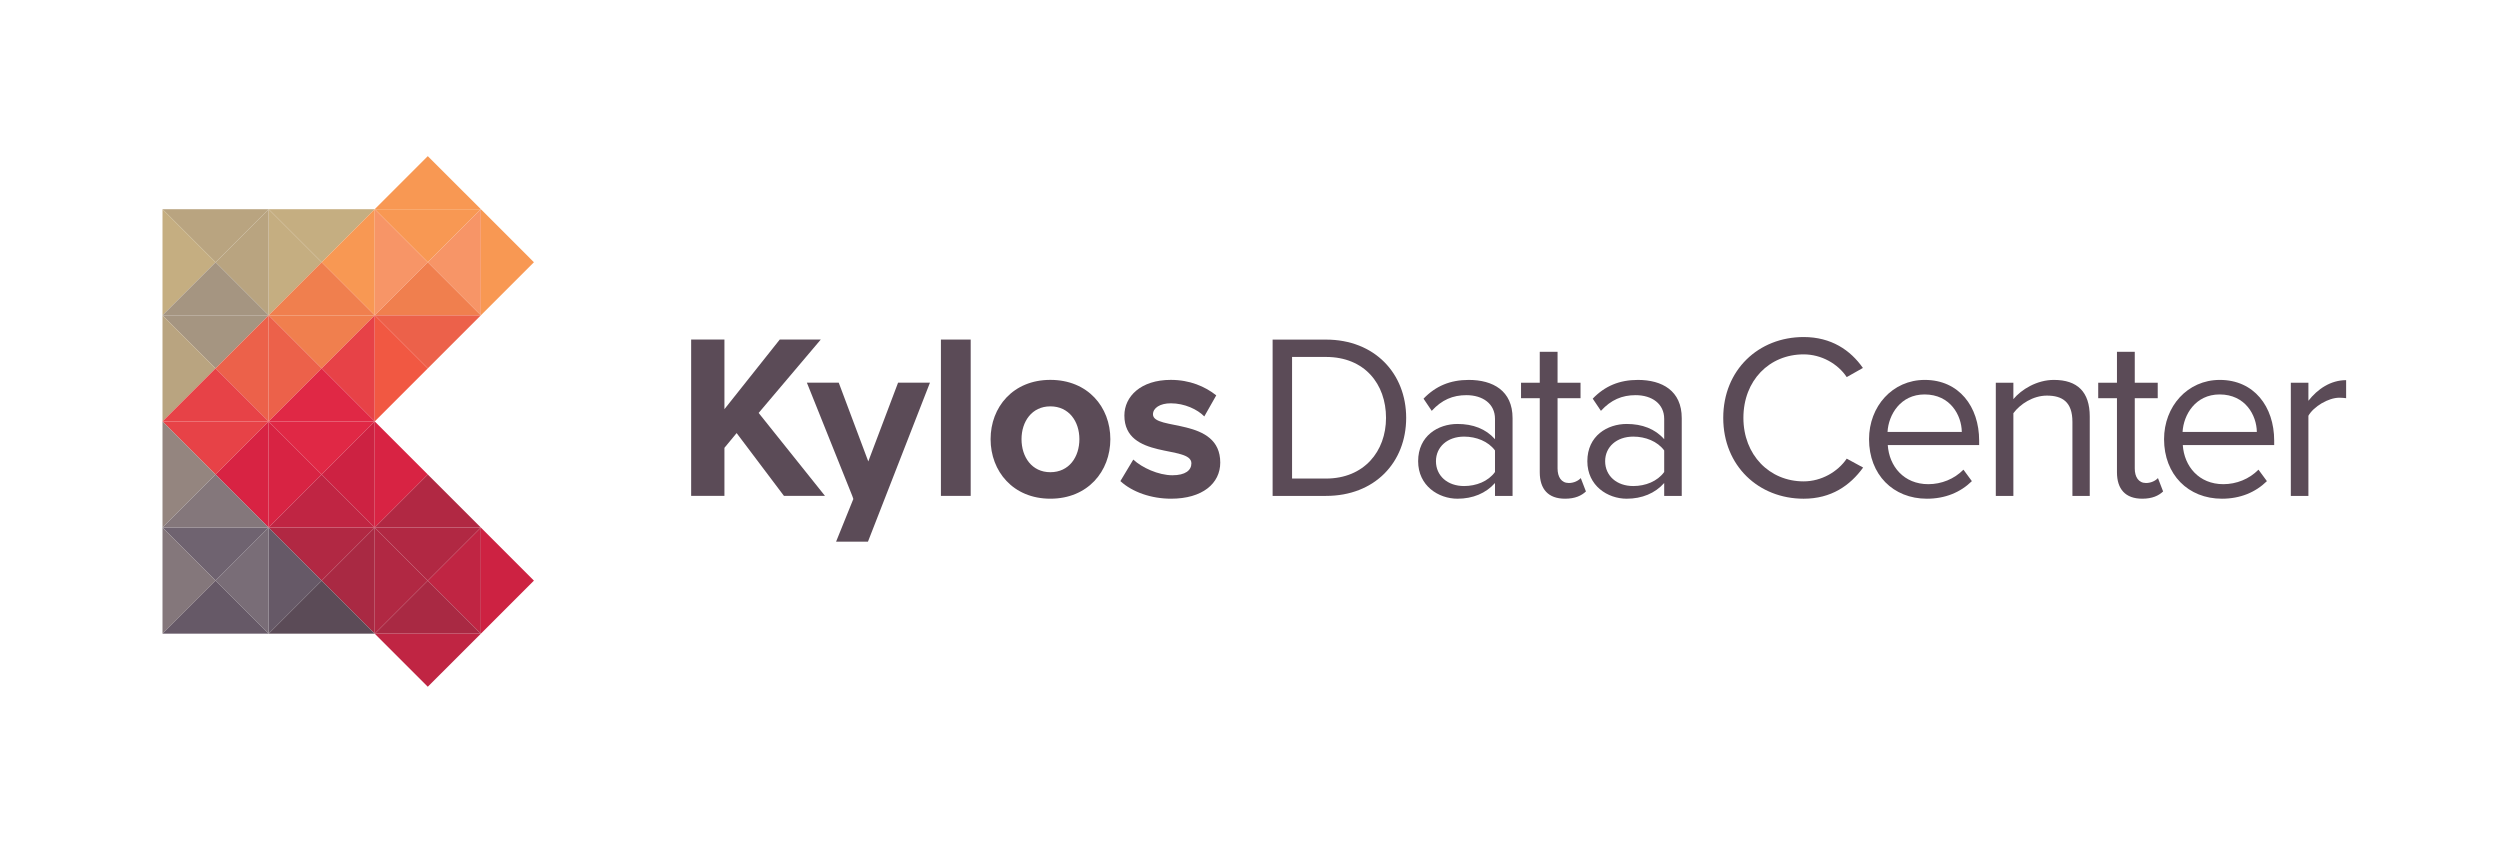 <?xml version="1.0" encoding="utf-8"?>
<!-- Generator: Adobe Illustrator 15.1.0, SVG Export Plug-In . SVG Version: 6.00 Build 0)  -->
<!DOCTYPE svg PUBLIC "-//W3C//DTD SVG 1.1//EN" "http://www.w3.org/Graphics/SVG/1.1/DTD/svg11.dtd">
<svg version="1.1" id="Layer_1" xmlns="http://www.w3.org/2000/svg" xmlns:xlink="http://www.w3.org/1999/xlink" x="0px" y="0px"
	 width="499.999px" height="168.571px" viewBox="0 0 499.999 168.571" enable-background="new 0 0 499.999 168.571"
	 xml:space="preserve">
<g>
	<rect fill="none" width="499.999" height="168.571"/>
	<g>
		<g>
			<g>
				<polygon fill="#B12843" points="64.335,116.125 74.946,105.508 53.723,105.508 				"/>
			</g>
			<g>
				<polygon fill="#665967" points="64.335,116.125 53.723,126.736 53.723,105.508 				"/>
			</g>
			<g>
				<polygon fill="#A92943" points="74.946,126.736 64.335,116.125 74.946,105.508 				"/>
			</g>
			<g>
				<polygon fill="#5B4B57" points="74.946,126.736 64.335,116.125 53.723,126.736 				"/>
			</g>
			<g>
				<polygon fill="#B12843" points="85.558,116.125 96.173,105.508 74.946,105.508 				"/>
			</g>
			<g>
				<polygon fill="#B12843" points="85.558,116.125 74.946,126.736 74.946,105.508 				"/>
			</g>
			<g>
				<polygon fill="#C02543" points="96.173,126.736 85.558,116.125 96.173,105.508 				"/>
			</g>
			<g>
				<polygon fill="#A92943" points="96.173,126.736 85.558,116.125 74.946,126.736 				"/>
			</g>
			<g>
				<polygon fill="#C02543" points="85.558,137.348 96.173,126.736 74.946,126.736 				"/>
			</g>
			<g>
				<polygon fill="#CD2242" points="106.783,116.125 96.173,126.736 96.173,105.508 				"/>
			</g>
			<g>
				<polygon fill="#F89853" points="96.173,41.839 85.558,31.228 74.946,41.839 				"/>
			</g>
			<g>
				<polygon fill="#C5AE81" points="64.335,52.451 74.946,41.839 53.723,41.839 				"/>
			</g>
			<g>
				<polygon fill="#C5AE81" points="64.335,52.451 53.723,63.064 53.723,41.839 				"/>
			</g>
			<g>
				<polygon fill="#F89853" points="74.946,63.064 64.335,52.451 74.946,41.839 				"/>
			</g>
			<g>
				<polygon fill="#F07F4E" points="74.946,63.064 64.335,52.451 53.723,63.064 				"/>
			</g>
			<g>
				<polygon fill="#F89853" points="85.558,52.451 96.173,41.839 74.946,41.839 				"/>
			</g>
			<g>
				<polygon fill="#F79567" points="85.558,52.451 74.946,63.064 74.946,41.839 				"/>
			</g>
			<g>
				<polygon fill="#F79567" points="96.173,63.064 85.558,52.451 96.173,41.839 				"/>
			</g>
			<g>
				<polygon fill="#F07F4E" points="96.173,63.064 85.558,52.451 74.946,63.064 				"/>
			</g>
			<g>
				<polygon fill="#F89853" points="106.783,52.451 96.173,63.064 96.173,41.839 				"/>
			</g>
			<g>
				<polygon fill="#F07F4E" points="64.335,73.674 74.946,63.064 53.723,63.064 				"/>
			</g>
			<g>
				<polygon fill="#EC614A" points="64.335,73.674 53.723,84.286 53.723,63.064 				"/>
			</g>
			<g>
				<polygon fill="#E74247" points="74.946,84.286 64.335,73.674 74.946,63.064 				"/>
			</g>
			<g>
				<polygon fill="#E02845" points="74.946,84.286 64.335,73.674 53.723,84.286 				"/>
			</g>
			<g>
				<polygon fill="#EC614A" points="85.558,73.674 96.173,63.064 74.946,63.064 				"/>
			</g>
			<g>
				<polygon fill="#F15842" points="85.558,73.674 74.946,84.286 74.946,63.064 				"/>
			</g>
			<g>
				<polygon fill="#E02845" points="64.335,94.899 74.946,84.286 53.723,84.286 				"/>
			</g>
			<g>
				<polygon fill="#D82343" points="64.335,94.899 53.723,105.508 53.723,84.286 				"/>
			</g>
			<g>
				<polygon fill="#CD2242" points="74.946,105.508 64.335,94.899 74.946,84.286 				"/>
			</g>
			<g>
				<polygon fill="#C02543" points="74.946,105.508 64.335,94.899 53.723,105.508 				"/>
			</g>
			<g>
				<polygon fill="#D82343" points="85.558,94.899 74.946,105.508 74.946,84.286 				"/>
			</g>
			<g>
				<polygon fill="#B12843" points="96.173,105.508 85.558,94.899 74.946,105.508 				"/>
			</g>
			<g>
				<polygon fill="#6F6370" points="43.112,116.125 53.723,105.508 32.5,105.508 				"/>
			</g>
			<g>
				<polygon fill="#84777B" points="43.112,116.125 32.5,126.736 32.5,105.508 				"/>
			</g>
			<g>
				<polygon fill="#796D77" points="53.723,126.736 43.112,116.125 53.723,105.508 				"/>
			</g>
			<g>
				<polygon fill="#665967" points="53.723,126.736 43.112,116.125 32.5,126.736 				"/>
			</g>
			<g>
				<polygon fill="#B9A480" points="43.112,52.451 53.723,41.839 32.5,41.839 				"/>
			</g>
			<g>
				<polygon fill="#C5AE81" points="43.112,52.451 32.5,63.064 32.5,41.839 				"/>
			</g>
			<g>
				<polygon fill="#B9A480" points="53.723,63.064 43.112,52.451 53.723,41.839 				"/>
			</g>
			<g>
				<polygon fill="#A59581" points="53.723,63.064 43.112,52.451 32.5,63.064 				"/>
			</g>
			<g>
				<polygon fill="#A59581" points="43.112,73.674 53.723,63.064 32.5,63.064 				"/>
			</g>
			<g>
				<polygon fill="#B9A480" points="43.112,73.674 32.5,84.286 32.5,63.064 				"/>
			</g>
			<g>
				<polygon fill="#EC614A" points="53.723,84.286 43.112,73.674 53.723,63.064 				"/>
			</g>
			<g>
				<polygon fill="#E74247" points="53.723,84.286 43.112,73.674 32.5,84.286 				"/>
			</g>
			<g>
				<polygon fill="#E74247" points="43.112,94.899 53.723,84.286 32.5,84.286 				"/>
			</g>
			<g>
				<polygon fill="#94857F" points="43.112,94.899 32.5,105.508 32.5,84.286 				"/>
			</g>
			<g>
				<polygon fill="#D82343" points="53.723,105.508 43.112,94.899 53.723,84.286 				"/>
			</g>
			<g>
				<polygon fill="#84777B" points="53.723,105.508 43.112,94.899 32.5,105.508 				"/>
			</g>
		</g>
		<g>
			<g>
				<g>
					<path fill="#5B4B57" d="M156.791,99.176l-9.466-12.562l-2.439,2.952v9.609h-6.656V67.912h6.656v13.923l11.062-13.923h8.203
						l-12.423,14.675l13.267,16.589H156.791z"/>
				</g>
				<g>
					<path fill="#5B4B57" d="M188.183,99.176V67.912h5.954v31.264H188.183z"/>
				</g>
				<g>
					<path fill="#5B4B57" d="M198.118,87.833c0-6.422,4.497-11.858,11.951-11.858c7.5,0,12,5.437,12,11.858
						c0,6.42-4.5,11.907-12,11.907C202.614,99.74,198.118,94.253,198.118,87.833z M215.878,87.833c0-3.514-2.06-6.561-5.81-6.561
						c-3.704,0-5.763,3.047-5.763,6.561c0,3.564,2.06,6.608,5.763,6.608C213.819,94.441,215.878,91.397,215.878,87.833z"/>
				</g>
				<g>
					<path fill="#5B4B57" d="M224.077,96.219l2.581-4.307c1.685,1.595,5.012,3.139,7.825,3.139c2.578,0,3.796-0.983,3.796-2.392
						c0-3.7-13.404-0.654-13.404-9.56c0-3.795,3.279-7.124,9.28-7.124c3.798,0,6.844,1.314,9.095,3.095l-2.391,4.216
						c-1.358-1.402-3.938-2.625-6.704-2.625c-2.156,0-3.562,0.94-3.562,2.206c0,3.33,13.456,0.515,13.456,9.653
						c0,4.172-3.565,7.22-9.846,7.22C230.264,99.74,226.468,98.426,224.077,96.219z"/>
				</g>
				<g>
					<polygon fill="#5B4B57" points="179.612,76.54 173.657,92.288 167.75,76.54 161.378,76.54 170.454,99.176 170.667,99.796 
						167.214,108.339 173.589,108.339 185.988,76.54 					"/>
				</g>
			</g>
			<g>
				<g>
					<path fill="#5B4B57" d="M254.523,99.181V67.92h10.681c9.749,0,16.03,6.797,16.03,15.654c0,8.901-6.281,15.606-16.03,15.606
						H254.523z M277.204,83.574c0-6.748-4.265-12.184-12-12.184h-6.792v24.321h6.792C272.798,95.711,277.204,90.273,277.204,83.574z
						"/>
					<path fill="#5B4B57" d="M298.999,99.181v-2.58c-1.827,2.061-4.45,3.141-7.498,3.141c-3.797,0-7.874-2.578-7.874-7.5
						c0-5.106,4.029-7.45,7.874-7.45c3.092,0,5.671,0.985,7.498,3.048v-4.076c0-3-2.436-4.733-5.718-4.733
						c-2.719,0-4.923,0.935-6.935,3.139l-1.639-2.438c2.438-2.532,5.343-3.749,9.044-3.749c4.828,0,8.762,2.155,8.762,7.639v15.56
						H298.999z M298.999,94.399v-4.311c-1.358-1.829-3.75-2.766-6.187-2.766c-3.326,0-5.621,2.063-5.621,4.919
						c0,2.907,2.295,4.967,5.621,4.967C295.249,97.208,297.641,96.274,298.999,94.399z"/>
					<path fill="#5B4B57" d="M307.951,94.447v-14.81h-3.746v-3.092h3.746v-6.188h3.561v6.188h4.594v3.092h-4.594v14.06
						c0,1.683,0.752,2.904,2.25,2.904c1.035,0,1.922-0.468,2.393-0.985l1.031,2.674c-0.893,0.839-2.156,1.451-4.172,1.451
						C309.643,99.742,307.951,97.822,307.951,94.447z"/>
					<path fill="#5B4B57" d="M332.838,99.181v-2.58c-1.824,2.061-4.45,3.141-7.498,3.141c-3.797,0-7.872-2.578-7.872-7.5
						c0-5.106,4.028-7.45,7.872-7.45c3.094,0,5.674,0.985,7.498,3.048v-4.076c0-3-2.438-4.733-5.719-4.733
						c-2.716,0-4.918,0.935-6.935,3.139l-1.639-2.438c2.437-2.532,5.343-3.749,9.042-3.749c4.828,0,8.762,2.155,8.762,7.639v15.56
						H332.838z M332.838,94.399v-4.311c-1.358-1.829-3.748-2.766-6.187-2.766c-3.328,0-5.623,2.063-5.623,4.919
						c0,2.907,2.295,4.967,5.623,4.967C329.09,97.208,331.479,96.274,332.838,94.399z"/>
					<path fill="#5B4B57" d="M344.648,83.574c0-9.606,7.078-16.167,16.076-16.167c5.528,0,9.371,2.623,11.858,6.184l-3.237,1.828
						c-1.779-2.67-5.061-4.545-8.621-4.545c-6.843,0-12.044,5.202-12.044,12.701c0,7.403,5.201,12.7,12.044,12.7
						c3.561,0,6.842-1.921,8.621-4.547l3.283,1.782c-2.626,3.609-6.376,6.233-11.904,6.233
						C351.727,99.742,344.648,93.178,344.648,83.574z"/>
					<path fill="#5B4B57" d="M373.807,87.839c0-6.562,4.682-11.857,11.148-11.857c6.844,0,10.874,5.341,10.874,12.138v0.892h-18.276
						c0.282,4.263,3.23,7.823,8.107,7.823c2.624,0,5.197-1.029,7.025-2.904l1.689,2.297c-2.297,2.249-5.344,3.514-9,3.514
						C378.628,99.742,373.807,94.916,373.807,87.839z M384.909,78.888c-4.825,0-7.218,4.076-7.403,7.498h14.854
						C392.312,83.059,390.064,78.888,384.909,78.888z"/>
					<path fill="#5B4B57" d="M414.483,99.181v-14.81c0-4.03-2.063-5.25-5.108-5.25c-2.766,0-5.344,1.689-6.701,3.517v16.543h-3.514
						V76.545h3.514v3.28c1.594-1.922,4.685-3.843,8.107-3.843c4.688,0,7.168,2.389,7.168,7.312v15.887H414.483z"/>
					<path fill="#5B4B57" d="M423.391,94.447v-14.81h-3.75v-3.092h3.75v-6.188h3.561v6.188h4.592v3.092h-4.592v14.06
						c0,1.683,0.748,2.904,2.248,2.904c1.029,0,1.922-0.468,2.389-0.985l1.033,2.674c-0.891,0.839-2.16,1.451-4.168,1.451
						C425.076,99.742,423.391,97.822,423.391,94.447z"/>
					<path fill="#5B4B57" d="M432.811,87.839c0-6.562,4.687-11.857,11.153-11.857c6.841,0,10.872,5.341,10.872,12.138v0.892h-18.279
						c0.282,4.263,3.235,7.823,8.108,7.823c2.626,0,5.201-1.029,7.027-2.904l1.689,2.297c-2.297,2.249-5.343,3.514-8.996,3.514
						C437.639,99.742,432.811,94.916,432.811,87.839z M443.916,78.888c-4.828,0-7.216,4.076-7.403,7.498h14.855
						C451.321,83.059,449.073,78.888,443.916,78.888z"/>
					<path fill="#5B4B57" d="M458.164,99.181V76.545h3.516v3.61c1.825-2.346,4.451-4.126,7.545-4.126v3.608
						c-0.424-0.047-0.846-0.095-1.36-0.095c-2.202,0-5.155,1.78-6.185,3.609v16.029H458.164z"/>
				</g>
			</g>
		</g>
	</g>
</g>
</svg>
